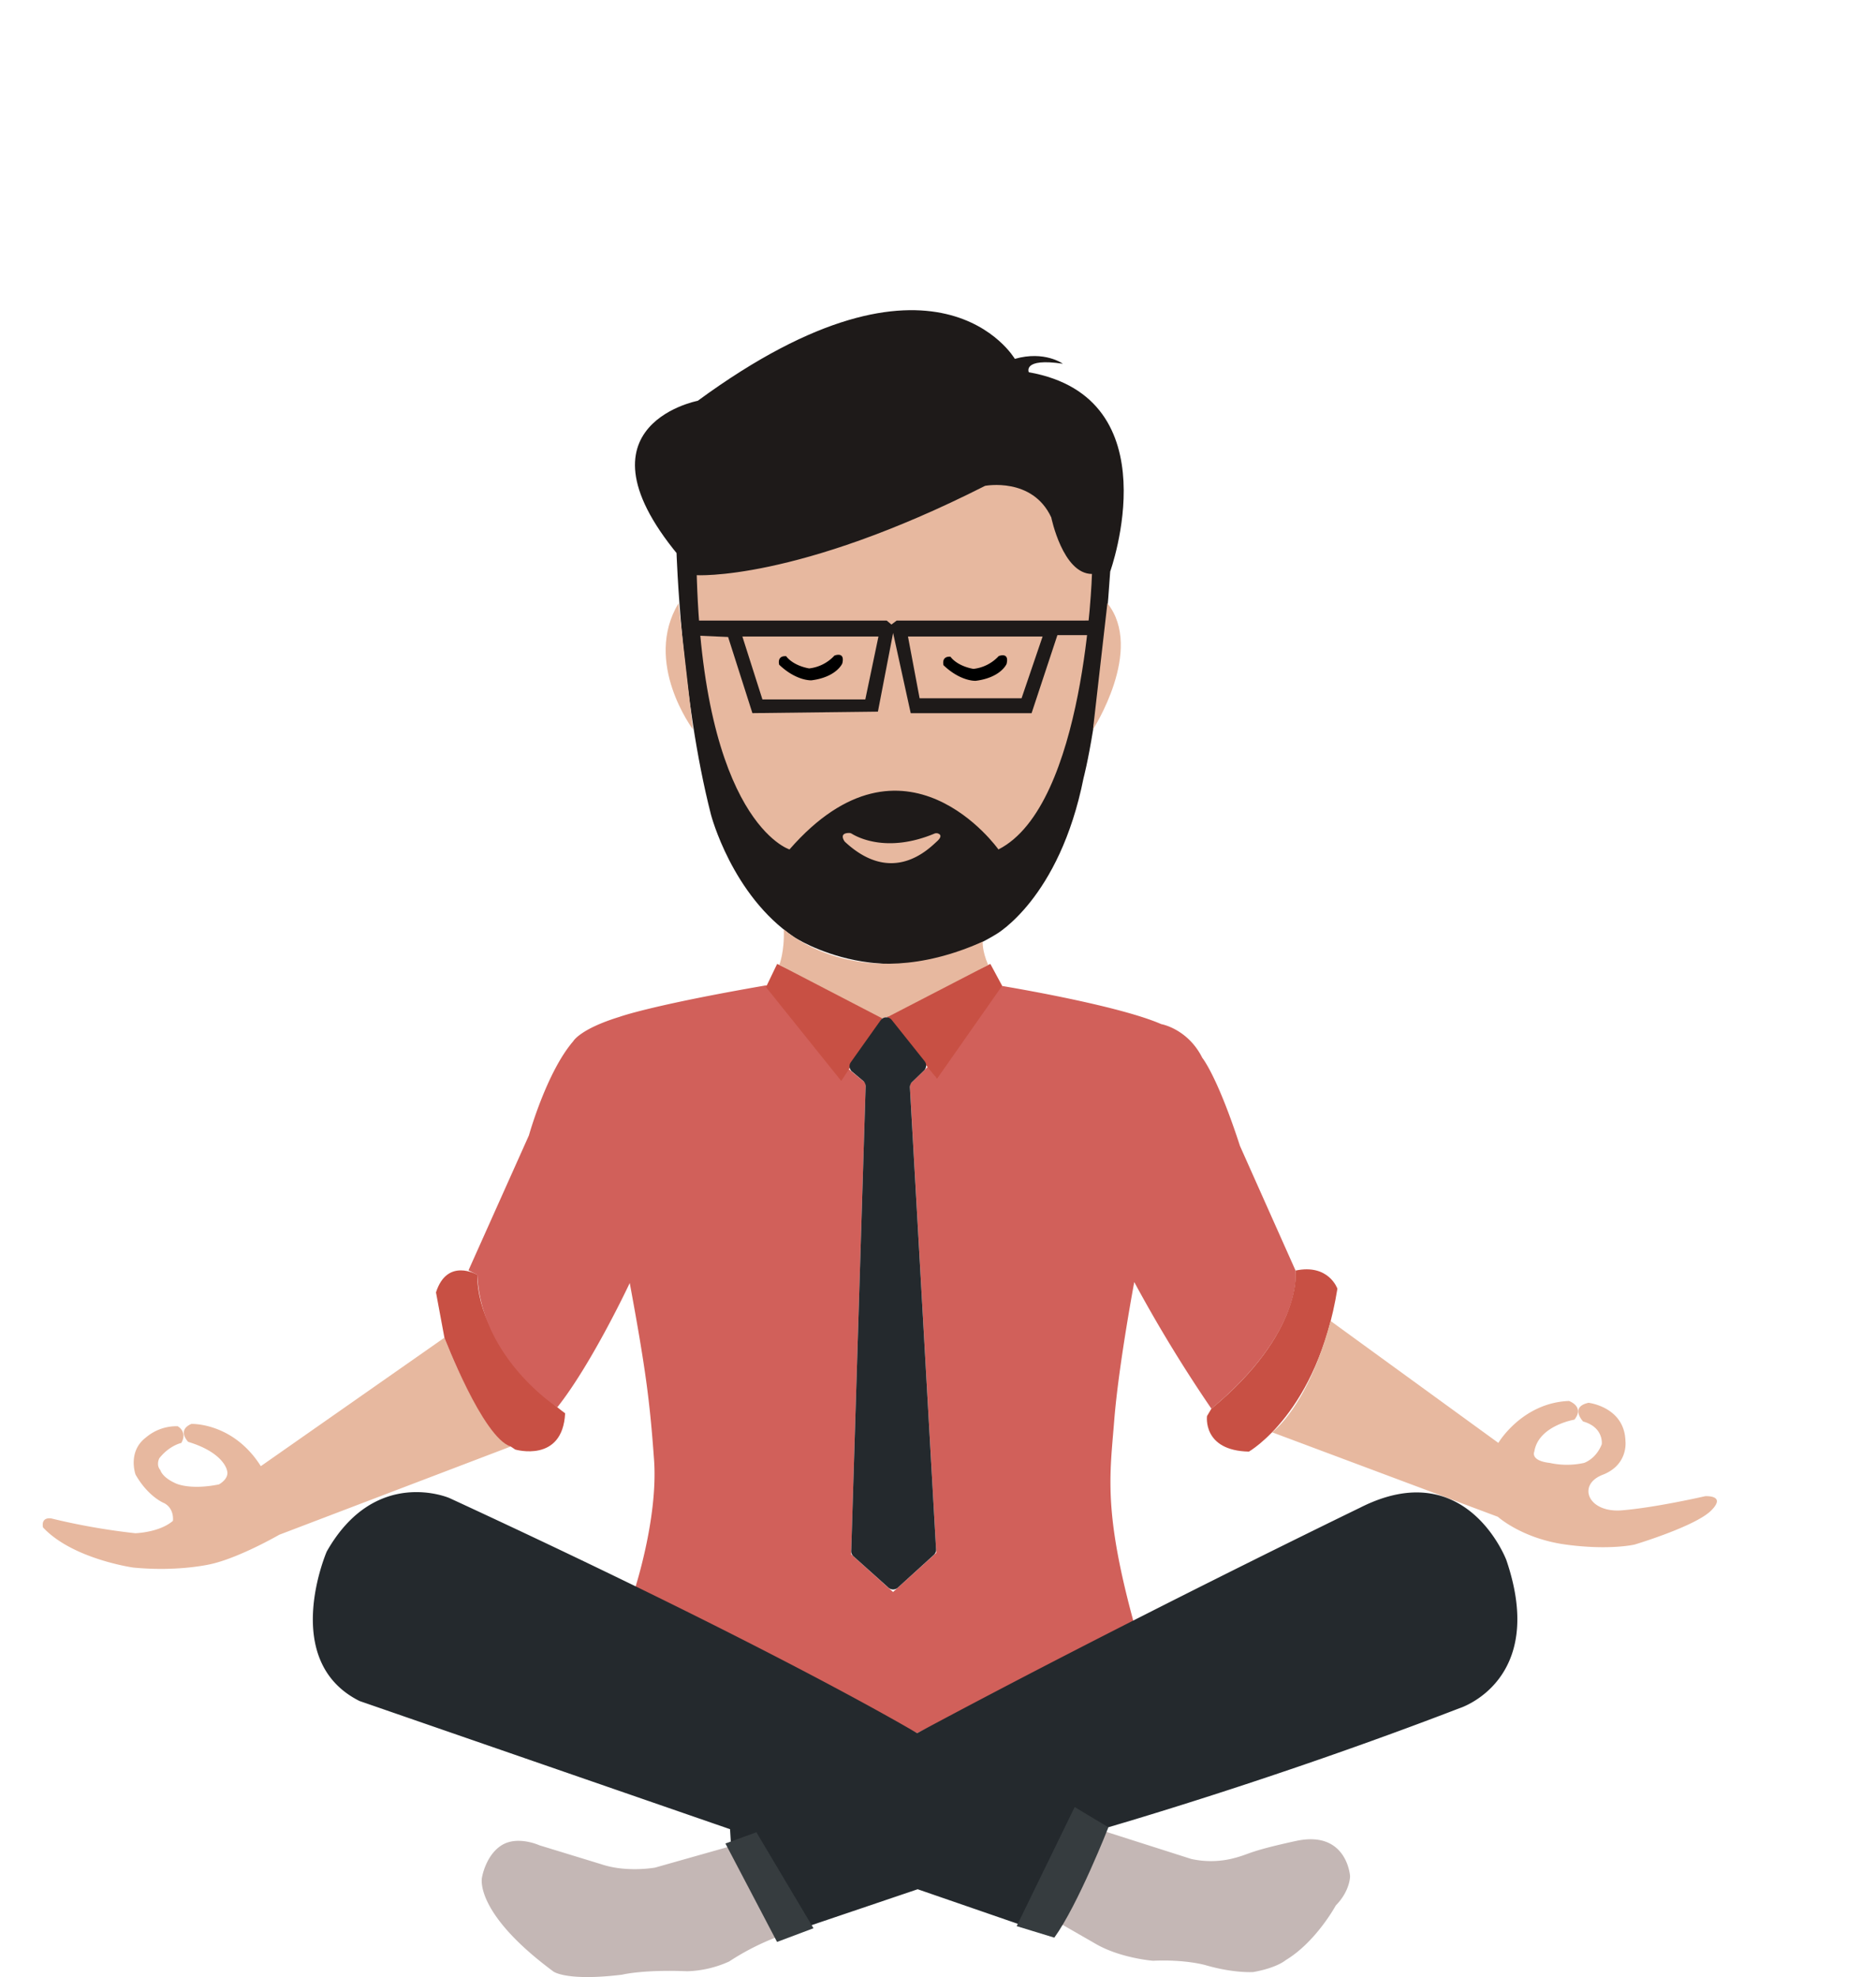 <svg id="Layer_1" data-name="Layer 1" xmlns="http://www.w3.org/2000/svg" viewBox="0 0 911.74 960.65"><defs><style>.cls-1{fill:#e7b89f;}.cls-2{fill:#c85044;}.cls-3{fill:#d1605a;}.cls-4{fill:#c4b7b5;}.cls-5{fill:#24292d;}.cls-6{fill:#b92025;}.cls-7{fill:#1e1a19;}.cls-8{fill:#363c3f;}.cls-9{fill:none;}</style></defs><path class="cls-1" d="M694.83,733.55l89.23-62.43S800.66,715,816.27,724L703.8,766.87S685,777.72,671.14,781c0,0-15.75,4-38.34,1.81,0,0-29.46-4.13-43.81-19.48,0,0-1.35-4.88,3.81-4.43a320.54,320.54,0,0,0,41,7.23s11.66-.29,18.3-6c0,0,.88-5.76-4.13-8.56,0,0-7.75-2.95-14-13.88,0,0-4.13-11.21,5.1-18.15a22.91,22.91,0,0,1,15.35-5.39s4.94,2.58,1.77,8.12c0,0-5.76,1.18-10.7,7.45,0,0-1.7,3.18.51,5.76,0,0,.81,3.47,7.46,6.42,0,0,6.64,3.39,21,.52,0,0,5.24-2.73,3.91-6.87,0,0-1.47-8.56-18.82-13.8,0,0-5.68-5.61,1.48-8.71C661.07,713,681.36,712.22,694.83,733.55Z" transform="translate(-568.07 -21.15)"/><path class="cls-2" d="M818.48,725.47s23,6.75,24.25-17.6c0,0-42.7-30.56-42.7-67.31,0,0-14.61-8.56-20.07,8.56l4.1,22S802.65,719.6,816.27,724Z" transform="translate(-568.07 -21.15)"/><path class="cls-3" d="M795.75,638.42l29.38-65.61s8.56-30.7,21.55-45.75c0,0,3.24-5.91,22.43-11.81,0,0,15.06-5.61,71.44-15.35,0,0,13.43,13.73,35.72,44.87l3.25-5,9.3,7.68-7.09,228.92,20.37,18.31,21-19L1010.22,548l9.15-8.86,3.69,5.46s24.06-40,30-44.72c0,0,57.42,9.3,79.41,18.89,0,0,12.84,2.22,19.93,16.39,0,0,7.23,8.7,18.3,42.8l27,60.52s4.43,29.37-40.88,67.15a688,688,0,0,1-37.5-61.55s-7.67,40.89-9.74,67.31-5.46,44,10,99.93l-105.83,51.95L876.2,794.51s11.8-35.42,9.74-64.06-4.13-44.28-11.81-85.9c0,0-18.35,39.15-35.2,60.37,0,0-37-23.62-38.9-64.36Z" transform="translate(-568.07 -21.15)"/><path class="cls-2" d="M1156.79,705.65l-2.11,3.55s-2.32,16.82,20.37,17.27c0,0,33.32-19,43-79.16,0,0-4.24-12.21-20.33-8.81C1197.67,638.5,1201.73,668.46,1156.79,705.65Z" transform="translate(-568.07 -21.15)"/><path class="cls-1" d="M1214.75,663l81.52,59.24s11.51-19.48,34.31-20.37c0,0,7.75,2.66,2.66,9.08,0,0-17.49,2.88-19.48,15.5,0,0-2.22,4.42,7.53,5.53a38.91,38.91,0,0,0,16.6,0s5.76-1.77,8.64-9.08c0,0,1.1-8.19-9.08-11.07,0,0-6.64-7.08,2.66-9.07,0,0,17.49,2,17.93,18.59,0,0,1.55,11.52-11.07,16.39s-7.09,18.59,9.3,17.27,40.51-6.87,40.51-6.87,10.63-.7,2.88,7-37.19,16.51-37.19,16.51-12.18,2.88-33.43,0-33-13.5-33-13.5l-109.74-41.07S1203.42,705.19,1214.75,663Z" transform="translate(-568.07 -21.15)"/><path class="cls-4" d="M924.76,917.76,886.45,928.6s-13.83,2.55-26.23-1.66l-30-9.18s-10.63-4.87-18.38,0-9.52,15.6-9.52,15.6S798,950.19,837,979.08c0,0,6.31,4.88,33.43,1.55,0,0,10-2.54,31.55-1.66a52.83,52.83,0,0,0,20.48-4.76,121.05,121.05,0,0,1,24-12.17S929.07,933.59,924.76,917.76Z" transform="translate(-568.07 -21.15)"/><path class="cls-4" d="M1103.5,910.52,1147,924.4a44.61,44.61,0,0,0,19.19,0c10-2.36,6.59-3.25,31.56-8.71s26.45,17,26.45,17,.15,7.09-6.94,14.32c0,0-9.59,17.71-24.35,26.57,0,0-4.14,3.69-15.65,5.76,0,0-9.15.73-23-3.25,0,0-9.6-2.95-25.83-2.22,0,0-15.21-1.18-27.16-7.82l-18.75-10.77S1091.4,940.93,1103.5,910.52Z" transform="translate(-568.07 -21.15)"/><path class="cls-5" d="M946.45,962l67.61-22.88,64.66,22.32,3.82-6.23s15.35-26.28,21-44.73h-1.92s82.22-23.32,175.79-59.33c0,0,42.81-13.29,22.74-72,0,0-19.49-51.66-71.15-25.39,0,0-114,55.2-215.2,109.52,0,0-67-40.15-227.31-114.24,0,0-36-15.65-59.63,26,0,0-23,53.13,15.95,72.62l180.07,62.28.49,8.23A466.24,466.24,0,0,0,946.45,962Z" transform="translate(-568.07 -21.15)"/><path class="cls-6" d="M979.77,539.85" transform="translate(-568.07 -21.15)"/><polygon class="cls-2" points="408.85 525.23 372.27 479.64 377.69 468.36 430.05 492.87 408.85 525.23"/><polygon class="cls-2" points="455.4 524.15 430.05 492.87 481.31 468.36 487.04 478.99 455.4 524.15"/><path class="cls-1" d="M906.3,300.57l146.83-48.92s49.6,18.08,49.15,59.78-35.47,144.35-35.47,144.35L928.7,440.53S891,309.63,906.3,300.57Z" transform="translate(-568.07 -21.15)"/><path class="cls-7" d="M896.83,288.8S899,360.05,913.61,417c0,0,10.18,39.19,40.51,59.56,0,0,45.83,30.11,97.86-1.33,0,0,31-17.27,42.73-76.16,0,0,8.2-30,12.92-100.22,0,0,30.4-84.43-39.56-96.83,0,0-3.21-7.09,16.55-4.13,0,0-8.87-6.5-23.34-2.37,0,0-37.78-64.94-154.09,20.37,0,0-68.08,12.93-.89,84.73,0,0,48.41,3.24,140.52-43.4,0,0,23-4.43,32.17,15.35,0,0,5.61,27.46,19.78,27.46,0,0-3.24,112.44-45.46,133.86,0,0-45.46-64.23-101.55,0,0,0-42.51-13.13-45.16-136.82Z" transform="translate(-568.07 -21.15)"/><path class="cls-1" d="M946.79,490s2.61-6.26,2.2-17.31c0,0,35.63,33.28,96.7,6,0,0-.45,4.17,2.64,11.34L1000.05,515l-3.28.94Z" transform="translate(-568.07 -21.15)"/><path class="cls-5" d="M997.9,515.58h0a3.35,3.35,0,0,1,3.54,1.13l16,20.07a3.35,3.35,0,0,1-.29,4.5l-5.86,5.67a3.38,3.38,0,0,0-1,2.6L1023,774a3.37,3.37,0,0,1-1.09,2.67l-17.54,15.93a3.34,3.34,0,0,1-4.49,0l-17-15.23a3.34,3.34,0,0,1-1.11-2.6l7-225.75a3.36,3.36,0,0,0-1.2-2.67l-5.43-4.55a3.35,3.35,0,0,1-.58-4.51l14.53-20.46A3.36,3.36,0,0,1,997.9,515.58Z" transform="translate(-568.07 -21.15)"/><path class="cls-1" d="M982,426.23c2.87,1.78,17.3,9.5,40.24-.05a2.42,2.42,0,0,1,1.83,0c1,.4,2,1.4-.64,3.79-4.05,3.68-21.52,21.66-44.59.33a2.49,2.49,0,0,1-.4-.46c-.61-.94-2.21-3.91,2.23-3.95A2.41,2.41,0,0,1,982,426.23Z" transform="translate(-568.07 -21.15)"/><path d="M950.16,340s2.82,4.4,11.15,5.93a19.67,19.67,0,0,0,12.29-6.23s5.31-2.21,3.82,3.82c0,0-2.77,6.64-15,8.19,0,0-7.25.44-15.67-7.58C946.75,344.09,945.48,339.66,950.16,340Z" transform="translate(-568.07 -21.15)"/><path d="M1030,340.24s2.83,4.4,11.16,5.92a19.68,19.68,0,0,0,12.28-6.22s5.32-2.22,3.82,3.82c0,0-2.76,6.64-15,8.19,0,0-7.25.44-15.66-7.59C1026.64,344.36,1025.37,339.94,1030,340.24Z" transform="translate(-568.07 -21.15)"/><path class="cls-1" d="M1106.27,314.26l-7,61.3S1124.28,336.87,1106.27,314.26Z" transform="translate(-568.07 -21.15)"/><path class="cls-1" d="M897.84,314.26l7,61.3S880.44,343.07,897.84,314.26Z" transform="translate(-568.07 -21.15)"/><path class="cls-7" d="M1003.85,322.68l-2.54,1.93L999,322.68H905.9l1.42,7.34,14.61.64,11.81,37,61-.73,7.38-38.24,8.56,39h58.74l12.55-37.94h15.59l1.11-7.08ZM988.61,361h-50l-9.74-30.56H995Zm75.94-.56H1015l-5.65-30h65.42Z" transform="translate(-568.07 -21.15)"/><polygon class="cls-8" points="352.56 895.74 377.65 943.57 395.36 936.92 367.61 890.28 352.56 895.74"/><path class="cls-8" d="M1080.47,962.64l-18.3-5.6,28.19-57.86,16.4,9.84S1092,946.7,1080.47,962.64Z" transform="translate(-568.07 -21.15)"/><rect class="cls-9" width="911.74" height="960.65"/></svg>
